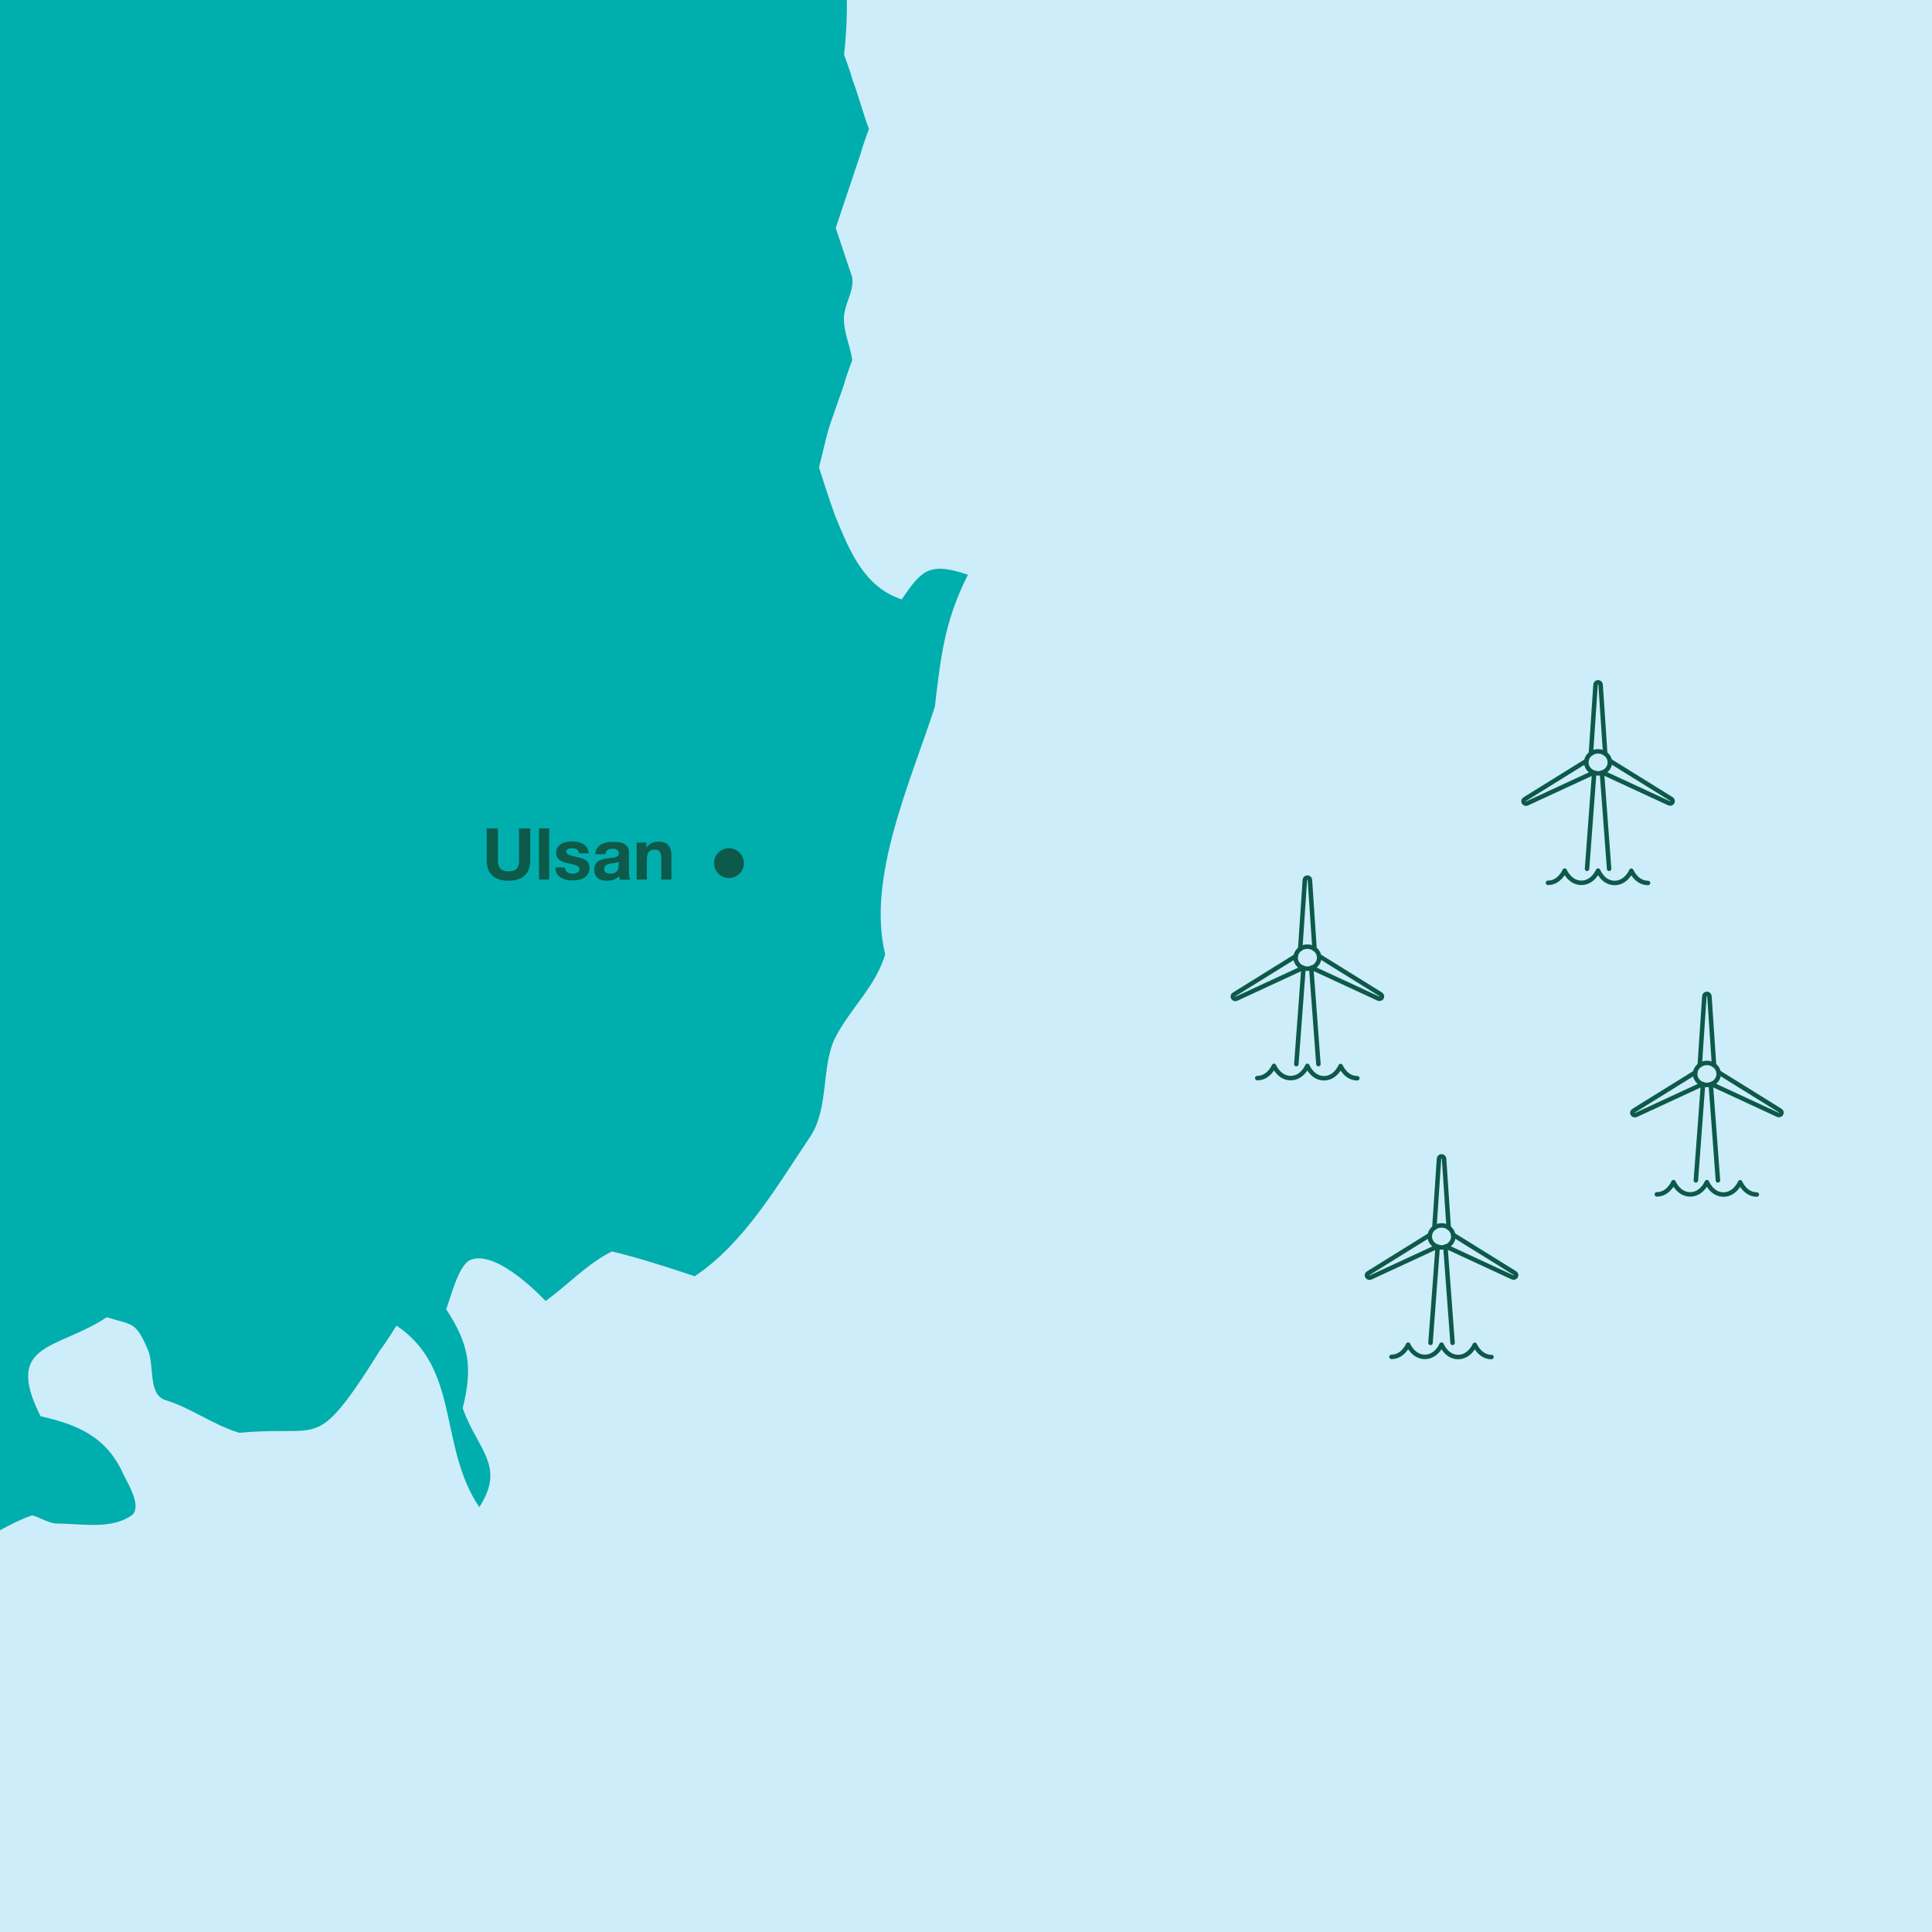 <?xml version="1.0" encoding="utf-8"?>
<!-- Generator: Adobe Illustrator 22.1.0, SVG Export Plug-In . SVG Version: 6.00 Build 0)  -->
<svg version="1.1" id="Layer_1" xmlns="http://www.w3.org/2000/svg" xmlns:xlink="http://www.w3.org/1999/xlink" x="0px" y="0px"
	 viewBox="0 0 1296 1296" style="enable-background:new 0 0 1296 1296;" xml:space="preserve">
<style type="text/css">
	.st0{fill:#CCEDF9;}
	.st1{fill:#00AEAD;}
	.st2{fill:#0D594A;}
	.st3{fill:none;stroke:#0D594A;stroke-width:3;stroke-linecap:round;stroke-linejoin:round;stroke-miterlimit:10;}
</style>
<g id="BG">
	<rect class="st0" width="1296" height="1296"/>
</g>
<g transform="translate(-89 -286)">
	<path class="st1" d="M233-540.7c6.9,44.3,18.1,70.6-16.7,105.2c-9.7,29.1-2.8,11.1-27.8,49.8c-6.9,11.1-33.3,22.1-33.3,22.1
		c-94.4-6.9-138.9-9.7-244.4-5.5c-27.8,9.7-65.3,2.8-94.4,5.5c-33.3,11.1-76.4,41.5-88.9,77.5c-5.6,16.6-4.2,19.4-16.7,33.2
		c-16.7,19.4-29.2,22.1-38.9,49.8c-5.5,18-15.3,51.2-27.8,66.4c-11.1,12.5-36.1,18-50,27.7c-36.1-12.5-27.8-18-72.2-11.1
		c-34.7,11.1-29.2,12.5-16.7,38.8c15.3,34.6,6.9,37.4,44.4,49.8c31.9,31.8,1.4,11.1,11.1,60.9c29.2-9.7,11.1-8.3,50,16.6
		c5.6,4.2,16.7,11.1,16.7,11.1c16.7,24.9,23.6,42.9,50,60.9c-9.7,6.9-25,13.8-27.8,27.7c-2.8,19.4,16.7,34.6,27.8,49.8
		c4.2,5.5,11.1,16.6,11.1,16.6c-18.1,26.3,2.8,23.5,11.1,49.8c-25,37.4,13.9,9.7,0,49.8c-20.8-20.8-27.8-45.7-55.5-55.4
		c-25,8.3-18.1,24.9-44.4,16.6c-5.6-5.5-9.7-19.4-16.7-16.6c-15.3,5.5-33.3,33.2-33.3,33.2c-11.1-6.9-20.8-24.9-33.3-22.2
		c-27.8,6.9-50,20.8-77.8,27.7c-11.1,34.6,0,66.4-27.8,94.1c-9.7,29.1,19.4,41.5,44.4,49.8c34.7,34.6,20.8,33.2,33.3,88.6
		c1.4,6.9,4.2,16.6,11.1,16.6c5.6,0-4.2-11.1-5.5-16.6c-2.8-9.7-4.2-18-5.6-27.7c8.3-24.9,1.4-47.1-5.6-72
		c5.6-30.5,5.6-60.9,38.9-27.7c1.4,9.7-2.8,22.2,5.6,27.7c5.6,4.2,4.2-16.6,11.1-16.6c8.3,0,11.1,11.1,16.7,16.6
		c-13.9,66.4-4.2,76.1,16.7,138.4c4.2,63.7-11.1,123.2,44.4,160.6c-58.3,38.8,88.9,48.5,100,49.8c-22.2,22.1-47.2,27.7-72.2,44.3
		c-11.1,31.8-29.2,5.5-50-11.1c-23.6,8.3-30.6,24.9-44.4,44.3c9.7,49.8,6.9,36,44.4,60.9c8.3,26.3-5.6,26.3-27.8,33.2
		c-48.6,36-31.9,85.8-50,138.4c9.7,27.7,4.2,48.5-11.1,72c6.9,31.8,18,37.4-5.6,60.9c-15.3,45.7-12.5,22.2-5.5,72
		c-1.4,5.5,0,13.8-5.6,16.6c-5.6,2.8-12.5-9.7-16.7-5.5s4.2,11.1,5.6,16.6c13.9,48.5-2.8-1.4,11.1,38.8
		c-9.7,29.1,4.2,44.3,27.8,60.9c12.5,19.4,11.1,31.8,33.3,38.8c16.7,24.9,38.9,34.6,66.7,44.3c72.2-23.5,43.1-99.7,111.1-144
		c2.8,2.8,22.2,27.7,33.3,22.1c12.5-5.5,18.1-30.5,27.8-38.8s33.3-22.2,33.3-22.2c25,8.3,19.4,23.5,33.3,44.3
		c-5.6,24.9-20.8,36,5.6,44.3c83.3-11.1,13.9-4.2,66.6-38.8c18.1-26.3-2.8-59.5,16.7-88.6c12.5-18,31.9-22.1,50-33.2
		c36.1,9.7,29.2,29.1,22.2,60.9c16.7,49.8,63.9,4.2,94.4-5.5c5.6,1.4,11.1,5.5,16.7,5.5c16.7,0,36.1,4.2,50-5.5
		c6.9-5.5-1.4-19.4-5.6-27.7c-11.1-24.9-30.6-33.2-55.5-38.8c-25-49.8,11.1-44.3,44.4-66.4c18,5.5,19.4,2.8,27.8,22.2
		c4.2,11.1,0,29.1,11.1,33.2c18,5.5,31.9,16.6,50,22.1c45.8-4.2,50,6.9,72.2-22.1c8.3-11.1,15.3-22.2,22.2-33.2
		c4.2-5.5,11.1-16.6,11.1-16.6c43.1,29.1,27.8,80.3,55.5,121.8c18.1-27.7-1.4-38.8-11.1-66.4c6.9-27.7,4.2-42.9-11.1-66.4
		c2.8-6.9,8.3-30.5,16.7-33.2c18.1-6.9,50,27.7,50,27.7c15.3-11.1,27.8-24.9,44.4-33.2c19.4,4.2,55.6,16.6,55.6,16.6
		c33.3-22.2,55.5-60.9,77.8-94.1c12.5-19.4,6.9-47.1,16.7-66.4c11.1-20.8,26.4-33.2,33.3-55.4c-12.5-51.2,16.7-114.9,33.3-166.1
		c4.2-36,6.9-58.1,22.2-88.6c-25-8.3-30.6-4.2-44.4,16.6c-25-8.3-34.7-31.8-44.4-55.4c-4.2-11.1-11.1-33.2-11.1-33.2
		c8.3-33.2,2.8-15.2,16.7-55.4c1.4-5.5,5.6-16.6,5.6-16.6c-1.4-9.7-5.6-18-5.6-27.7s6.9-18,5.6-27.7l-11.1-33.2l16.7-49.8
		c1.4-5.5,5.6-16.6,5.6-16.6c-4.2-11.1-6.9-22.2-11.1-33.2c-1.4-5.5-5.6-16.6-5.6-16.6c13.9-121.8-51.4-234-116.7-332.2
		C516.3-42.3,509.4-88,483-119.8c-23.6-29.1-62.5-51.2-83.3-83.1c-27.8-41.5-48.6-88.6-77.8-127.4c-5.5-18-16.7-31.8-22.2-49.8
		c-6.9-23.5-9.7-66.4-22.2-88.6C263.6-493.6,245.5-514.4,233-540.7z"/>
</g>
<g id="ICON">
	<circle class="st2" cx="489" cy="579" r="10"/>
</g>
<g>
	<path class="st2" d="M334,555.7v21.5c0,5,2.2,7.3,7.1,7.3c5.3,0,7.1-2.3,7.1-7.3v-21.5h7.5v21.5c0,8.5-4.9,13.6-14.6,13.6
		c-9.8,0-14.6-5.1-14.6-13.6v-21.5H334z"/>
	<path class="st2" d="M368.4,555.7V590h-6.8v-34.3H368.4z"/>
	<path class="st2" d="M394.9,572.4h-6.5c-0.2-2.4-1.8-3.4-4.7-3.4c-2.6,0-3.8,0.8-3.8,2.3c0,1.6,1.5,2.4,5.3,3.2c5,1,6.9,1.8,8.4,3
		c1.3,1.2,1.9,2.6,1.9,4.5c0,6.4-5.5,8.6-11.3,8.6c-6.8,0-11.5-2.9-11.7-8.7h6.5c0,2.8,2.4,4.2,5.2,4.2c2.3,0,4.5-1,4.5-3.2
		c0-1.8-2.1-2.7-7.5-3.8c-5.8-1.2-8.1-3.2-8.1-6.7c0-5.3,3.8-8,10.8-8C390.7,564.5,394.5,567.3,394.9,572.4z"/>
	<path class="st2" d="M421.9,571.6v13.2c0,2,0.2,4.3,0.9,5.3h-6.9c-0.2-0.8-0.4-1.6-0.5-2.4c-1.9,2-4.8,3.1-8.4,3.1
		c-5.1,0-8.4-2.6-8.4-7.4c0-3.6,1.7-6,5.7-7c2.5-0.7,5.8-0.8,7.9-1.2c2-0.4,2.9-1.1,2.9-2.6c0-2.8-2.1-3.3-4.4-3.3
		c-2.8,0-4.3,1.2-4.6,3.7h-6.8c0.3-5.4,4.8-8.3,11.7-8.3C418.3,564.5,421.9,567,421.9,571.6z M409.5,586.1c3.6,0,5.5-2,5.5-5.6v-2.6
		c-0.6,0.6-1.8,0.9-4.1,1.2c-3.5,0.4-5.6,1.3-5.6,3.9C405.3,584.9,406.5,586.1,409.5,586.1z"/>
	<path class="st2" d="M450.4,574.5V590h-6.8v-14.1c0-4.1-1.2-6-4.4-6c-4.2,0-5.3,2.8-5.3,7.2V590h-6.8v-24.8h6.5v3.5h0.1
		c1.6-2.6,4.4-4.1,7.6-4.1C447.7,564.5,450.4,567.6,450.4,574.5z"/>
</g>
<g>
	<g>
		<g>
			<path class="st3" d="M881.8,636.6l-3.1-46.3l0,0c0-0.9-0.8-1.6-1.7-1.6s-1.7,0.7-1.7,1.6l-3.1,46.3"/>
			<path class="st3" d="M880,649.2l44.5,20.6l0,0c0.8,0.4,1.9,0.2,2.3-0.6c0.5-0.8,0.2-1.7-0.6-2.2l-41.4-25.7"/>
			<path class="st3" d="M869.2,641.4l-41.4,25.7l0,0c-0.8,0.4-1.1,1.4-0.6,2.2s1.5,1,2.3,0.6l44.5-20.6"/>
		</g>
		<line class="st3" x1="884.4" y1="713.8" x2="879.6" y2="649.3"/>
		<line class="st3" x1="874.4" y1="649.3" x2="869.6" y2="713.8"/>
		<ellipse class="st3" cx="877" cy="642.4" rx="7.9" ry="7.4"/>
	</g>
	<g>
		<path class="st3" d="M910.5,723.3c-7.8,0-11.2-8.2-11.2-8.2s-3.4,8.2-11.2,8.2S877,715,877,715s-3.4,8.2-11.2,8.2
			s-11.2-8.2-11.2-8.2s-3.4,8.2-11.2,8.2"/>
	</g>
</g>
<g>
	<g>
		<g>
			<path class="st3" d="M1076.8,505.6l-3.1-46.3l0,0c0-0.9-0.8-1.6-1.7-1.6c-0.9,0-1.7,0.7-1.7,1.6l-3.1,46.3"/>
			<path class="st3" d="M1075,518.2l44.5,20.6l0,0c0.8,0.4,1.9,0.2,2.3-0.6c0.5-0.8,0.2-1.7-0.6-2.2l-41.4-25.7"/>
			<path class="st3" d="M1064.2,510.4l-41.4,25.7l0,0c-0.8,0.4-1.1,1.4-0.6,2.2s1.5,1,2.3,0.6l44.5-20.6"/>
		</g>
		<line class="st3" x1="1079.4" y1="582.8" x2="1074.6" y2="518.3"/>
		<line class="st3" x1="1069.4" y1="518.3" x2="1064.6" y2="582.8"/>
		<ellipse class="st3" cx="1072" cy="511.4" rx="7.9" ry="7.4"/>
	</g>
	<g>
		<path class="st3" d="M1105.5,592.3c-7.8,0-11.2-8.2-11.2-8.2s-3.4,8.2-11.2,8.2S1072,584,1072,584s-3.4,8.2-11.2,8.2
			s-11.2-8.2-11.2-8.2s-3.4,8.2-11.2,8.2"/>
	</g>
</g>
<g>
	<g>
		<g>
			<path class="st3" d="M1149.8,714.6l-3.1-46.3l0,0c0-0.9-0.8-1.6-1.7-1.6c-0.9,0-1.7,0.7-1.7,1.6l-3.1,46.3"/>
			<path class="st3" d="M1148,727.2l44.5,20.6l0,0c0.8,0.4,1.9,0.2,2.3-0.6c0.5-0.8,0.2-1.7-0.6-2.2l-41.4-25.7"/>
			<path class="st3" d="M1137.2,719.4l-41.4,25.7l0,0c-0.8,0.4-1.1,1.4-0.6,2.2s1.5,1,2.3,0.6l44.5-20.6"/>
		</g>
		<line class="st3" x1="1152.4" y1="791.8" x2="1147.6" y2="727.3"/>
		<line class="st3" x1="1142.4" y1="727.3" x2="1137.6" y2="791.8"/>
		<ellipse class="st3" cx="1145" cy="720.4" rx="7.9" ry="7.4"/>
	</g>
	<g>
		<path class="st3" d="M1178.5,801.3c-7.8,0-11.2-8.2-11.2-8.2s-3.4,8.2-11.2,8.2S1145,793,1145,793s-3.4,8.2-11.2,8.2
			s-11.2-8.2-11.2-8.2s-3.4,8.2-11.2,8.2"/>
	</g>
</g>
<g>
	<g>
		<g>
			<path class="st3" d="M971.8,823.6l-3.1-46.3l0,0c0-0.9-0.8-1.6-1.7-1.6s-1.7,0.7-1.7,1.6l-3.1,46.3"/>
			<path class="st3" d="M970,836.2l44.5,20.6l0,0c0.8,0.4,1.9,0.2,2.3-0.6c0.5-0.8,0.2-1.7-0.6-2.2l-41.4-25.7"/>
			<path class="st3" d="M959.2,828.4l-41.4,25.7l0,0c-0.8,0.4-1.1,1.4-0.6,2.2s1.5,1,2.3,0.6l44.5-20.6"/>
		</g>
		<line class="st3" x1="974.4" y1="900.8" x2="969.6" y2="836.3"/>
		<line class="st3" x1="964.4" y1="836.3" x2="959.6" y2="900.8"/>
		<ellipse class="st3" cx="967" cy="829.4" rx="7.9" ry="7.4"/>
	</g>
	<g>
		<path class="st3" d="M1000.5,910.3c-7.8,0-11.2-8.2-11.2-8.2s-3.4,8.2-11.2,8.2S967,902,967,902s-3.4,8.2-11.2,8.2
			s-11.2-8.2-11.2-8.2s-3.4,8.2-11.2,8.2"/>
	</g>
</g>
</svg>
